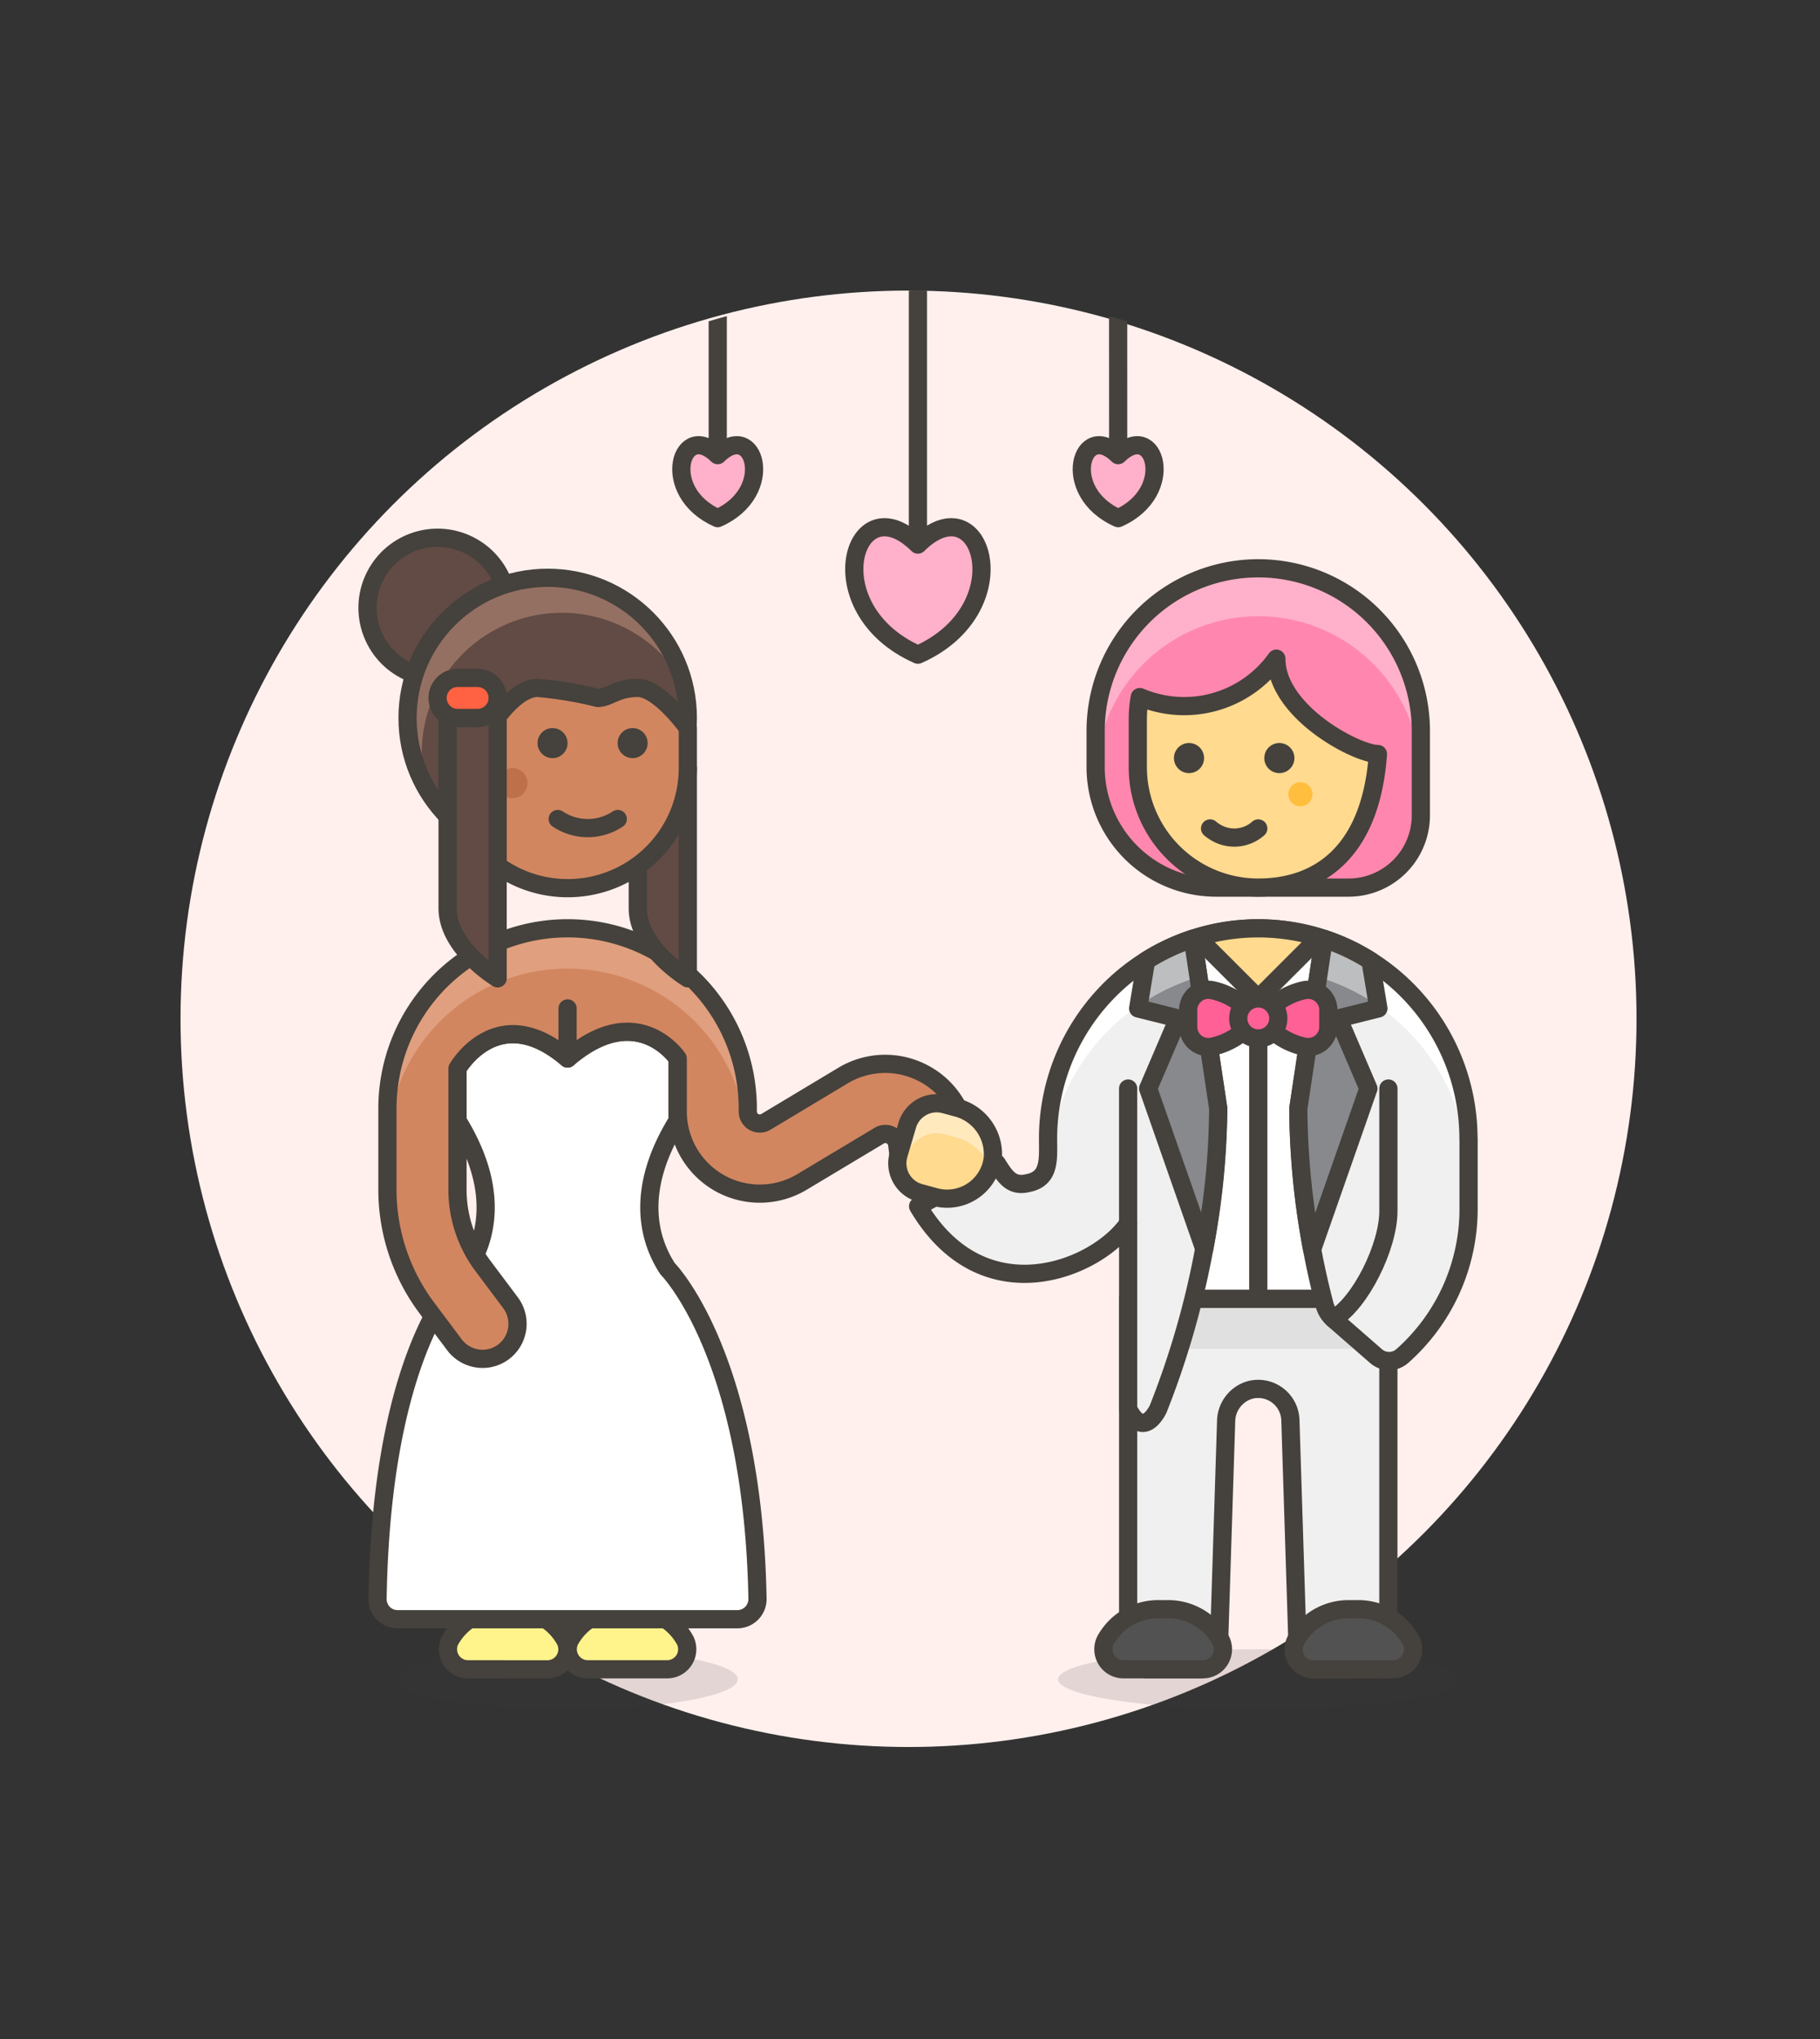 <svg id="Multicolor" xmlns="http://www.w3.org/2000/svg" xmlns:xlink="http://www.w3.org/1999/xlink" viewBox="0 0 100 112"><rect x="0" y="0" width="100" height="112" fill="#333333" stroke="none"/><defs><style>.cls-1,.cls-24,.cls-8{fill:none;}.cls-2{fill:#fff0ed;}.cls-13,.cls-3{fill:#45413c;}.cls-3{opacity:0.15;}.cls-4{fill:#fff48c;}.cls-12,.cls-15,.cls-18,.cls-22,.cls-24,.cls-29,.cls-31,.cls-4,.cls-5,.cls-8,.cls-9{stroke:#45413c;stroke-linejoin:round;}.cls-12,.cls-15,.cls-18,.cls-22,.cls-31,.cls-4,.cls-5,.cls-8,.cls-9{stroke-linecap:round;}.cls-23,.cls-5{fill:#fff;}.cls-12,.cls-6{fill:#d18660;}.cls-7{fill:#e09f7e;}.cls-10,.cls-9{fill:#614b44;}.cls-11{fill:#947063;}.cls-14{fill:#bd704a;}.cls-15{fill:#ff6242;}.cls-16{fill:#ff87af;}.cls-17,.cls-31{fill:#ffb0ca;}.cls-18,.cls-25{fill:#ffda8f;}.cls-19{fill:#ffbe3d;}.cls-20{fill:#f0f0f0;}.cls-21{fill:#e0e0e0;}.cls-22{fill:#525252;}.cls-26{fill:#ffe9bd;}.cls-27{fill:#87898c;}.cls-28{fill:#bdbec0;}.cls-29{fill:#ff6196;}.cls-30{clip-path:url(#clip-path);}</style><clipPath id="clip-path"><circle class="cls-1" cx="50.436" cy="55.961" r="40"/></clipPath></defs><title>20- wedding-lesbian-suit-gawn-dance-1</title><g id="Background"><g id="New_Symbol_93-40" data-name="New Symbol 93"><circle class="cls-2" cx="49.919" cy="55.961" r="40"/></g></g><g id="Scene"><ellipse class="cls-3" cx="31.188" cy="92.242" rx="9.35" ry="1.65"/><path class="cls-4" d="M32.3,91.692a1.1,1.1,0,0,1-.987-1.595,3.3,3.3,0,0,1,2.89-1.7h.55a3.3,3.3,0,0,1,2.889,1.7,1.1,1.1,0,0,1-.987,1.595Z"/><path class="cls-4" d="M25.717,91.692A1.1,1.1,0,0,1,24.73,90.1a3.3,3.3,0,0,1,2.889-1.7h.55a3.3,3.3,0,0,1,2.89,1.7,1.1,1.1,0,0,1-.987,1.595Z"/><path class="cls-5" d="M20.744,87.826a1.1,1.1,0,0,0,1.1,1.116H40.521a1.106,1.106,0,0,0,1.1-1.12c-.249-13.439-4.939-18.13-4.939-18.13-1.015-1.552-1.838-4.289.55-8.14v-3.41s-2.2-3.3-6.05,0c-3.849-3.3-6.05.552-6.05.552v2.86c2.388,3.851,1.564,6.588.55,8.14C25.685,69.692,20.976,73.355,20.744,87.826Z"/><path class="cls-6" d="M51.5,65a1.927,1.927,0,0,0,1.671-2.149l-.058-.463a4.5,4.5,0,0,0-2.5-3.495,4.5,4.5,0,0,0-4.294.187l-4.238,2.543a.649.649,0,0,1-.335.092.659.659,0,0,1-.659-.659v-.166a9.9,9.9,0,0,0-19.8,0v4.473a10.846,10.846,0,0,0,2.156,6.468l1.528,2.039a1.937,1.937,0,0,0,1.542.77,1.908,1.908,0,0,0,1.155-.385,1.928,1.928,0,0,0,.384-2.694l-1.528-2.039a6.971,6.971,0,0,1-1.387-4.159V58.692s2.2-3.847,6.05-.552c3.849-3.3,6.05,0,6.05,0v2.916a4.51,4.51,0,0,0,6.829,3.867L48.3,62.386a.659.659,0,0,1,.342-.1.647.647,0,0,1,.288.067.655.655,0,0,1,.366.51l.058.464a1.921,1.921,0,0,0,1.9,1.689A1.865,1.865,0,0,0,51.5,65Z"/><path class="cls-7" d="M41.085,60.892a9.9,9.9,0,0,0-19.8,0v2.2a9.893,9.893,0,0,1,19.5-2.356.212.212,0,0,0,.224.162Z"/><path class="cls-8" d="M51.5,65a1.927,1.927,0,0,0,1.671-2.149l-.058-.463a4.5,4.5,0,0,0-2.5-3.495,4.5,4.5,0,0,0-4.294.187l-4.238,2.543a.649.649,0,0,1-.335.092.659.659,0,0,1-.659-.659v-.166a9.9,9.9,0,0,0-19.8,0v4.473a10.846,10.846,0,0,0,2.156,6.468l1.528,2.039a1.937,1.937,0,0,0,1.542.77,1.908,1.908,0,0,0,1.155-.385,1.928,1.928,0,0,0,.384-2.694l-1.528-2.039a6.971,6.971,0,0,1-1.387-4.159V58.692s2.2-3.847,6.05-.552c3.849-3.3,6.05,0,6.05,0v2.916a4.51,4.51,0,0,0,6.829,3.867L48.3,62.386a.659.659,0,0,1,.342-.1.647.647,0,0,1,.288.067.655.655,0,0,1,.366.51l.058.464a1.921,1.921,0,0,0,1.9,1.689A1.865,1.865,0,0,0,51.5,65Z"/><line class="cls-8" x1="31.185" y1="55.392" x2="31.185" y2="58.142"/><circle class="cls-9" cx="24.043" cy="33.387" r="3.85" transform="translate(-16.693 39.161) rotate(-62.308)"/><circle class="cls-10" cx="30.093" cy="39.437" r="7.7"/><path class="cls-11" d="M23.173,41.362a7.7,7.7,0,0,1,14.384-3.825,7.7,7.7,0,1,0-14.148,5.724A7.718,7.718,0,0,1,23.173,41.362Z"/><circle class="cls-8" cx="30.093" cy="39.437" r="7.7"/><path class="cls-9" d="M35.043,47.548v2.339c0,2.2,2.75,3.85,2.75,3.85V42.187A6.592,6.592,0,0,1,35.043,47.548Z"/><path class="cls-12" d="M35.043,37.787c-1.176,0-1.574.55-2.2.55a21.061,21.061,0,0,0-3.3-.55c-.945,0-1.89,1.082-2.525,2.007a2.944,2.944,0,0,1-2.425,1.293v2.407a1.373,1.373,0,0,0,.139.04,6.6,6.6,0,0,0,13.061-1.347v-2.2S36.219,37.787,35.043,37.787Z"/><path class="cls-8" d="M30.643,44.987a2.975,2.975,0,0,0,3.3,0"/><circle class="cls-13" cx="30.36" cy="40.818" r="0.825"/><circle class="cls-13" cx="34.76" cy="40.818" r="0.825"/><circle class="cls-14" cx="28.16" cy="43.018" r="0.825"/><path class="cls-9" d="M26.243,39.437h-1.1a1.093,1.093,0,0,1-.55-.148v10.6c0,2.2,2.75,3.85,2.75,3.85v-15.4A1.1,1.1,0,0,1,26.243,39.437Z"/><path class="cls-15" d="M25.143,37.237h1.1a1.1,1.1,0,0,1,1.1,1.1h0a1.1,1.1,0,0,1-1.1,1.1h-1.1a1.1,1.1,0,0,1-1.1-1.1h0A1.1,1.1,0,0,1,25.143,37.237Z"/><path class="cls-16" d="M60.2,42.136V40.151a8.934,8.934,0,0,1,8.934-8.935h0a8.935,8.935,0,0,1,8.935,8.935v4.633A3.971,3.971,0,0,1,74.1,48.755h-7.28A6.618,6.618,0,0,1,60.2,42.136Z"/><path class="cls-17" d="M69.135,31.216A8.934,8.934,0,0,0,60.2,40.151v1.985c0,.076.02.146.022.221A8.929,8.929,0,0,1,78.07,42.8V40.151A8.935,8.935,0,0,0,69.135,31.216Z"/><path class="cls-8" d="M60.2,42.136V40.151a8.934,8.934,0,0,1,8.934-8.935h0a8.935,8.935,0,0,1,8.935,8.935v4.633A3.971,3.971,0,0,1,74.1,48.755h-7.28A6.618,6.618,0,0,1,60.2,42.136Z"/><path class="cls-18" d="M70.128,36.18c0,2.923,4.412,5.238,5.582,5.238-.4,5.555-3.395,7.337-6.575,7.337a6.618,6.618,0,0,1-6.618-6.619V39.489a6.624,6.624,0,0,1,.111-1.2A6.223,6.223,0,0,0,70.128,36.18Z"/><path class="cls-13" d="M70.294,40.813a.827.827,0,1,0,.827.827.828.828,0,0,0-.827-.827Z"/><path class="cls-13" d="M65.33,40.813a.827.827,0,1,0,.827.827.828.828,0,0,0-.827-.827Z"/><path class="cls-19" d="M70.79,43.626a.662.662,0,1,0,.662-.662A.662.662,0,0,0,70.79,43.626Z"/><path class="cls-8" d="M69.135,45.506a1.985,1.985,0,0,1-2.336.22,2.287,2.287,0,0,1-.311-.22"/><ellipse class="cls-3" cx="69.135" cy="92.242" rx="11" ry="1.65"/><path class="cls-20" d="M61.986,71.342v19.25a1.1,1.1,0,0,0,1.1,1.1h2.784a1.1,1.1,0,0,0,1.1-1.065l.4-12.552a1.817,1.817,0,0,1,1.312-1.726A1.77,1.77,0,0,1,70.9,78l.4,12.625a1.1,1.1,0,0,0,1.1,1.065h2.784a1.1,1.1,0,0,0,1.1-1.1V71.342Z"/><rect class="cls-21" x="61.986" y="71.342" width="14.3" height="2.75"/><path class="cls-8" d="M61.986,71.342v19.25a1.1,1.1,0,0,0,1.1,1.1h2.784a1.1,1.1,0,0,0,1.1-1.065l.4-12.552a1.817,1.817,0,0,1,1.312-1.726A1.77,1.77,0,0,1,70.9,78l.4,12.625a1.1,1.1,0,0,0,1.1,1.065h2.784a1.1,1.1,0,0,0,1.1-1.1V71.342Z"/><path class="cls-22" d="M76.537,91.692a1.1,1.1,0,0,0,.987-1.6,3.3,3.3,0,0,0-2.889-1.7h-.55A3.3,3.3,0,0,0,71.2,90.1a1.1,1.1,0,0,0,.986,1.6Z"/><path class="cls-22" d="M66.087,91.692a1.1,1.1,0,0,0,.987-1.6,3.3,3.3,0,0,0-2.889-1.7h-.55a3.3,3.3,0,0,0-2.889,1.7,1.1,1.1,0,0,0,.986,1.6Z"/><path class="cls-5" d="M69.135,50.992a11.54,11.54,0,0,0-3.594.571l.031,19.779H72.7l.031-19.778A11.553,11.553,0,0,0,69.135,50.992Z"/><line class="cls-8" x1="69.136" y1="54.842" x2="69.136" y2="71.342"/><path class="cls-18" d="M69.135,50.992a11.544,11.544,0,0,0-3.355.5l3.355,3.354,3.355-3.354A11.549,11.549,0,0,0,69.135,50.992Z"/><path class="cls-20" d="M57.585,62.542c0,1.1.132,2.2-1.1,2.442-.906.226-1.262-.351-1.716-1.078L50.447,66.26c3.577,6.049,9.814,3.451,11.539.946V77.392c.858,1.727,1.65,0,1.65,0a46.9,46.9,0,0,0,3.3-16.5l-1.4-9.329A11.554,11.554,0,0,0,57.585,62.542Z"/><path class="cls-23" d="M65.855,53.663l-.314-2.1a11.554,11.554,0,0,0-7.956,10.979c0,.368.015.736-.012,1.072A11.6,11.6,0,0,1,65.855,53.663Z"/><path class="cls-20" d="M80.685,62.542a11.556,11.556,0,0,0-7.947-10.976l-1.4,9.326a43.95,43.95,0,0,0,1.435,10.755,1.587,1.587,0,0,0,.491.8L75.6,74.485a1.092,1.092,0,0,0,1.442.006,10.788,10.788,0,0,0,3.649-8.1V62.541Z"/><path class="cls-23" d="M80.685,64.742h0v-2.2h0a11.556,11.556,0,0,0-7.947-10.976l-.316,2.1A11.555,11.555,0,0,1,80.685,64.742Z"/><path class="cls-8" d="M80.685,62.542a11.556,11.556,0,0,0-7.947-10.976l-1.4,9.326a43.95,43.95,0,0,0,1.435,10.755,1.587,1.587,0,0,0,.491.8L75.6,74.485a1.092,1.092,0,0,0,1.442.006,10.788,10.788,0,0,0,3.649-8.1V62.541Z"/><line class="cls-8" x1="61.985" y1="59.792" x2="61.985" y2="67.206"/><path class="cls-24" d="M57.585,62.542c0,1.1.132,2.2-1.1,2.442-.906.226-1.262-.351-1.716-1.078L50.447,66.26c3.577,6.049,9.814,3.451,11.539.946V77.392c.858,1.727,1.65,0,1.65,0a46.9,46.9,0,0,0,3.3-16.5l-1.4-9.329A11.554,11.554,0,0,0,57.585,62.542Z"/><path class="cls-25" d="M51.376,65.753a2.53,2.53,0,0,0,3.17-2.1,2.647,2.647,0,0,0-2.008-2.822l-.632-.171a1.685,1.685,0,0,0-2.058,1.15l-.477,1.617a1.686,1.686,0,0,0,1.175,2.1Z"/><path class="cls-26" d="M49.847,63.457a1.687,1.687,0,0,1,2.059-1.15l.632.171a2.781,2.781,0,0,1,1.874,1.693,2.586,2.586,0,0,0,.133-.521,2.646,2.646,0,0,0-2.007-2.822l-.632-.171a1.687,1.687,0,0,0-2.059,1.15l-.476,1.617a1.677,1.677,0,0,0,.12,1.241Z"/><path class="cls-8" d="M51.376,65.753a2.53,2.53,0,0,0,3.17-2.1,2.647,2.647,0,0,0-2.008-2.822l-.632-.171a1.685,1.685,0,0,0-2.058,1.15l-.477,1.617a1.686,1.686,0,0,0,1.175,2.1Z"/><path class="cls-27" d="M71.336,60.892a42.456,42.456,0,0,0,.759,7.732l3.091-8.832-1.65-3.85,2.2-.55L75.3,52.775a11.5,11.5,0,0,0-2.562-1.209Z"/><path class="cls-28" d="M75.3,52.775a11.5,11.5,0,0,0-2.562-1.209l-.316,2.1h0a11.52,11.52,0,0,1,3.29,1.579Z"/><path class="cls-24" d="M71.336,60.892a42.456,42.456,0,0,0,.759,7.732l3.091-8.832-1.65-3.85,2.2-.55L75.3,52.775a11.5,11.5,0,0,0-2.562-1.209Z"/><path class="cls-8" d="M76.286,59.792l0,6.736c0,1.943-1.544,5.068-3.023,5.914"/><path class="cls-27" d="M62.971,52.774l-.435,2.618,2.2.55-1.65,3.85,3.08,8.8a41.911,41.911,0,0,0,.77-7.7l-1.4-9.329A11.5,11.5,0,0,0,62.971,52.774Z"/><path class="cls-28" d="M65.855,53.665l-.314-2.1a11.5,11.5,0,0,0-2.57,1.211l-.41,2.471A11.493,11.493,0,0,1,65.855,53.665Z"/><path class="cls-8" d="M62.971,52.774l-.435,2.618,2.2.55-1.65,3.85,3.08,8.8a41.911,41.911,0,0,0,.77-7.7l-1.4-9.329A11.5,11.5,0,0,0,62.971,52.774Z"/><path class="cls-29" d="M69.136,55.942l.642-.55a3.925,3.925,0,0,1,1.872-1,1.109,1.109,0,0,1,1.336,1.078v.942a1.108,1.108,0,0,1-1.336,1.078,3.907,3.907,0,0,1-1.872-1Z"/><path class="cls-29" d="M69.136,55.942l-.642-.55a3.925,3.925,0,0,0-1.872-1,1.109,1.109,0,0,0-1.336,1.078v.942a1.108,1.108,0,0,0,1.336,1.078,3.907,3.907,0,0,0,1.872-1Z"/><circle class="cls-29" cx="69.136" cy="55.942" r="1.1"/><g class="cls-30"><line class="cls-8" x1="50.436" y1="14.919" x2="50.436" y2="29.913"/><path class="cls-31" d="M50.433,35.961c-5.679-2.521-3.515-9.532,0-6.048C53.948,26.429,56.117,33.438,50.433,35.961Z"/><line class="cls-8" x1="39.436" y1="14.919" x2="39.436" y2="25.001"/><path class="cls-31" d="M39.433,28.461c-3.248-1.442-2.01-5.453,0-3.46C41.444,23.008,42.685,27.018,39.433,28.461Z"/><line class="cls-8" x1="61.436" y1="14.919" x2="61.438" y2="25.001"/><path class="cls-31" d="M61.438,28.461c3.249-1.442,2.011-5.453,0-3.46C59.428,23.008,58.187,27.018,61.438,28.461Z"/></g></g></svg>